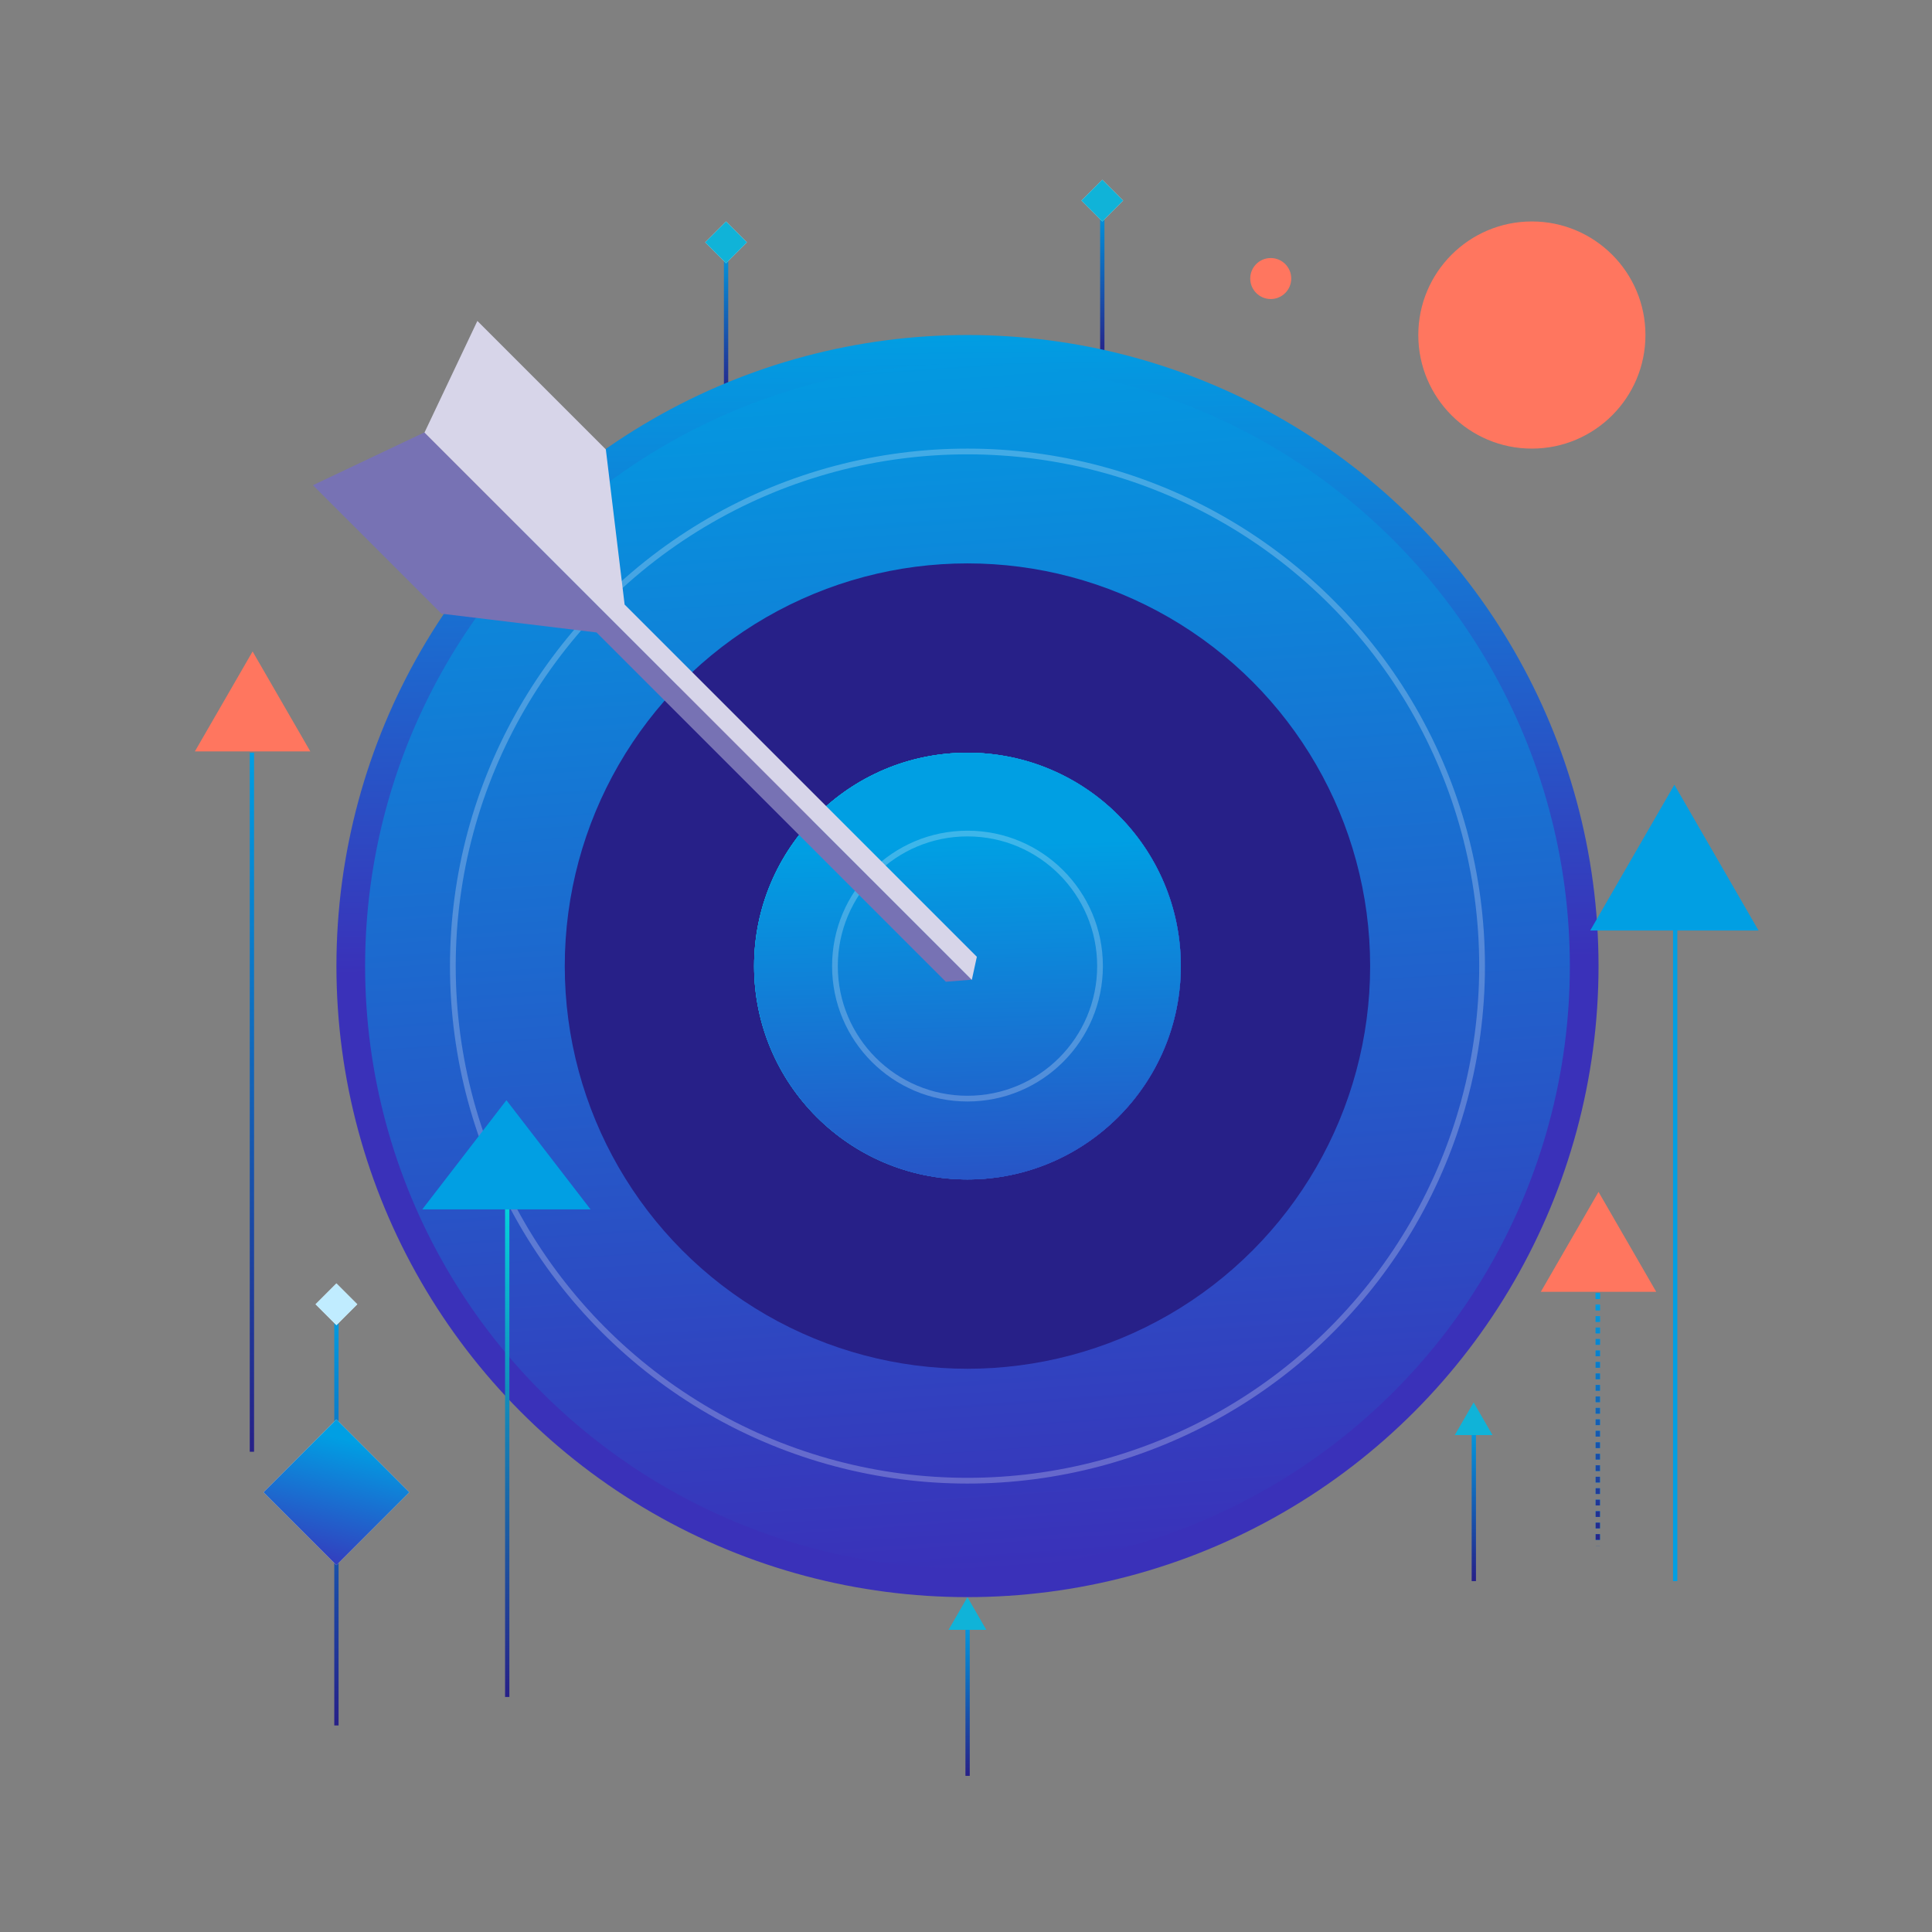 <svg width="431" height="431" viewBox="0 0 431 431" fill="none" xmlns="http://www.w3.org/2000/svg">
<rect x="0" y="0" width="431" height="431" fill="#808080" stroke="none"/>
<path d="M245.905 44.541L245.905 79.733" stroke="url(#paint0_linear_4763_1992)" stroke-width="0.96"/>
<path d="M245.904 40.087L250.563 44.745L245.904 49.404L241.246 44.745L245.904 40.087Z" fill="#D9D9D9"/>
<path d="M245.904 40.087L250.563 44.745L245.904 49.404L241.246 44.745L245.904 40.087Z" fill="#10B3D8"/>
<path d="M328.786 317.531L328.786 352.723" stroke="url(#paint1_linear_4763_1992)" stroke-width="0.96"/>
<path d="M328.748 312.854L332.961 320.15H324.535L328.748 312.854Z" fill="#10B3D8"/>
<path d="M215.857 360.974L215.857 396.166" stroke="url(#paint2_linear_4763_1992)" stroke-width="0.96"/>
<path d="M215.819 356.297L220.032 363.593H211.607L215.819 356.297Z" fill="#10B3D8"/>
<path d="M161.975 53.857L161.975 89.05" stroke="url(#paint3_linear_4763_1992)" stroke-width="0.96"/>
<path d="M161.974 49.404L166.632 54.062L161.974 58.721L157.315 54.062L161.974 49.404Z" fill="#D9D9D9"/>
<path d="M161.974 49.404L166.632 54.062L161.974 58.721L157.315 54.062L161.974 49.404Z" fill="#10B3D8"/>
<circle cx="215.83" cy="215.518" r="137.579" fill="#2966C6"/>
<circle cx="215.83" cy="215.518" r="137.579" fill="url(#paint4_linear_4763_1992)"/>
<circle cx="215.83" cy="215.518" r="137.579" fill="url(#paint5_linear_4763_1992)"/>
<circle cx="215.83" cy="215.518" r="137.579" stroke="url(#paint6_linear_4763_1992)" stroke-width="6.399"/>
<circle cx="215.826" cy="215.518" r="114.802" stroke="white" stroke-opacity="0.24" stroke-width="1.28"/>
<circle cx="215.825" cy="215.518" r="89.834" fill="#272088"/>
<circle cx="215.828" cy="215.518" r="47.596" fill="#2966C6"/>
<circle cx="215.828" cy="215.518" r="47.596" fill="url(#paint7_linear_4763_1992)"/>
<circle cx="215.828" cy="215.518" r="47.596" fill="url(#paint8_linear_4763_1992)"/>
<circle cx="215.828" cy="215.518" r="47.596" fill="url(#paint9_linear_4763_1992)"/>
<circle cx="215.828" cy="215.518" r="47.596" fill="url(#paint10_linear_4763_1992)"/>
<circle cx="215.832" cy="215.518" r="29.567" stroke="white" stroke-opacity="0.24" stroke-width="1.28"/>
<path d="M69.81 108.244L94.707 96.445L216.808 218.549L211.001 219.013L133.079 141.091L98.469 136.902L69.81 108.244Z" fill="#7772B4"/>
<path d="M106.495 71.597L94.696 96.495L216.8 218.596L217.92 213.445L139.342 134.867L135.153 100.257L106.495 71.597Z" fill="#D7D5E9"/>
<path d="M356.445 288.482L356.445 344.815" stroke="#009FE3" stroke-width="0.96" stroke-dasharray="1.28 1.28"/>
<path d="M356.445 288.482L356.445 344.815" stroke="url(#paint11_linear_4763_1992)" stroke-width="0.96" stroke-dasharray="1.28 1.28"/>
<path d="M356.606 265.889L369.481 288.188H343.731L356.606 265.889Z" fill="#FF765F"/>
<path d="M56.197 167.922V323.861" stroke="url(#paint12_linear_4763_1992)" stroke-width="0.96"/>
<path d="M56.351 145.329L69.226 167.628H43.476L56.351 145.329Z" fill="#FF765F"/>
<path d="M75.051 290.759V384.923" stroke="url(#paint13_linear_4763_1992)" stroke-width="0.96"/>
<path d="M373.708 195.902L373.708 352.723" stroke="#009FE3" stroke-width="0.96"/>
<path d="M373.529 175.062L392.301 207.576H354.758L373.529 175.062Z" fill="#019FE3"/>
<path d="M113.153 261.051L113.153 378.57" stroke="url(#paint14_linear_4763_1992)" stroke-width="0.96"/>
<path d="M112.974 245.434L131.746 269.799H94.202L112.974 245.434Z" fill="#019FE3"/>
<path d="M75.046 316.648L91.298 332.9L75.046 349.152L58.794 332.9L75.046 316.648Z" fill="#D9D9D9"/>
<path d="M75.046 316.648L91.298 332.9L75.046 349.152L58.794 332.9L75.046 316.648Z" fill="url(#paint15_linear_4763_1992)"/>
<path d="M75.05 286.306L79.708 290.964L75.05 295.622L70.392 290.964L75.05 286.306Z" fill="#D9D9D9"/>
<path d="M75.05 286.306L79.708 290.964L75.05 295.622L70.392 290.964L75.05 286.306Z" fill="#C0ECFF"/>
<circle cx="341.737" cy="74.74" r="25.336" fill="#FF765F"/>
<circle cx="283.483" cy="62.136" r="4.574" fill="#FF765F"/>
<defs>
<linearGradient id="paint0_linear_4763_1992" x1="246.405" y1="44.541" x2="246.405" y2="79.733" gradientUnits="userSpaceOnUse">
<stop stop-color="#009FE3"/>
<stop offset="1" stop-color="#272088"/>
</linearGradient>
<linearGradient id="paint1_linear_4763_1992" x1="329.286" y1="317.531" x2="329.286" y2="352.723" gradientUnits="userSpaceOnUse">
<stop stop-color="#009FE3"/>
<stop offset="1" stop-color="#272088"/>
</linearGradient>
<linearGradient id="paint2_linear_4763_1992" x1="216.357" y1="360.974" x2="216.357" y2="396.166" gradientUnits="userSpaceOnUse">
<stop stop-color="#009FE3"/>
<stop offset="1" stop-color="#272088"/>
</linearGradient>
<linearGradient id="paint3_linear_4763_1992" x1="162.475" y1="53.857" x2="162.475" y2="89.05" gradientUnits="userSpaceOnUse">
<stop stop-color="#009FE3"/>
<stop offset="1" stop-color="#272088"/>
</linearGradient>
<linearGradient id="paint4_linear_4763_1992" x1="180.965" y1="-39.569" x2="453.897" y2="85.037" gradientUnits="userSpaceOnUse">
<stop stop-color="#00E3E3"/>
<stop offset="1" stop-color="#3A31B9"/>
</linearGradient>
<linearGradient id="paint5_linear_4763_1992" x1="74.01" y1="74.74" x2="94.119" y2="359.716" gradientUnits="userSpaceOnUse">
<stop stop-color="#009FE3"/>
<stop offset="1" stop-color="#3A31B9"/>
</linearGradient>
<linearGradient id="paint6_linear_4763_1992" x1="74.01" y1="74.74" x2="76.024" y2="217.491" gradientUnits="userSpaceOnUse">
<stop stop-color="#009FE3"/>
<stop offset="1" stop-color="#3A31B9"/>
</linearGradient>
<linearGradient id="paint7_linear_4763_1992" x1="209.927" y1="150.925" x2="288.209" y2="184.151" gradientUnits="userSpaceOnUse">
<stop stop-color="#00E3E3"/>
<stop offset="1" stop-color="#3A31B9"/>
</linearGradient>
<linearGradient id="paint8_linear_4763_1992" x1="167.88" y1="167.922" x2="174.679" y2="264.271" gradientUnits="userSpaceOnUse">
<stop stop-color="#009FE3"/>
<stop offset="1" stop-color="#3A31B9"/>
</linearGradient>
<linearGradient id="paint9_linear_4763_1992" x1="204.041" y1="129.276" x2="296.317" y2="171.404" gradientUnits="userSpaceOnUse">
<stop stop-color="#00E3E3"/>
<stop offset="1" stop-color="#3A31B9"/>
</linearGradient>
<linearGradient id="paint10_linear_4763_1992" x1="182.772" y1="189.113" x2="185.573" y2="299.582" gradientUnits="userSpaceOnUse">
<stop stop-color="#009FE3"/>
<stop offset="1" stop-color="#3A31B9"/>
</linearGradient>
<linearGradient id="paint11_linear_4763_1992" x1="356.945" y1="288.482" x2="356.945" y2="344.815" gradientUnits="userSpaceOnUse">
<stop stop-color="#009FE3"/>
<stop offset="1" stop-color="#272088"/>
</linearGradient>
<linearGradient id="paint12_linear_4763_1992" x1="56.697" y1="167.922" x2="56.697" y2="323.861" gradientUnits="userSpaceOnUse">
<stop stop-color="#009FE3"/>
<stop offset="1" stop-color="#272088"/>
</linearGradient>
<linearGradient id="paint13_linear_4763_1992" x1="75.551" y1="290.759" x2="75.551" y2="384.923" gradientUnits="userSpaceOnUse">
<stop stop-color="#009FE3"/>
<stop offset="1" stop-color="#272088"/>
</linearGradient>
<linearGradient id="paint14_linear_4763_1992" x1="113.653" y1="261.051" x2="113.653" y2="378.57" gradientUnits="userSpaceOnUse">
<stop stop-color="#02DFE2"/>
<stop offset="1" stop-color="#272088"/>
</linearGradient>
<linearGradient id="paint15_linear_4763_1992" x1="58.674" y1="316.648" x2="51.309" y2="347.145" gradientUnits="userSpaceOnUse">
<stop stop-color="#009FE3"/>
<stop offset="1" stop-color="#3A31B9"/>
</linearGradient>
</defs>
</svg>
